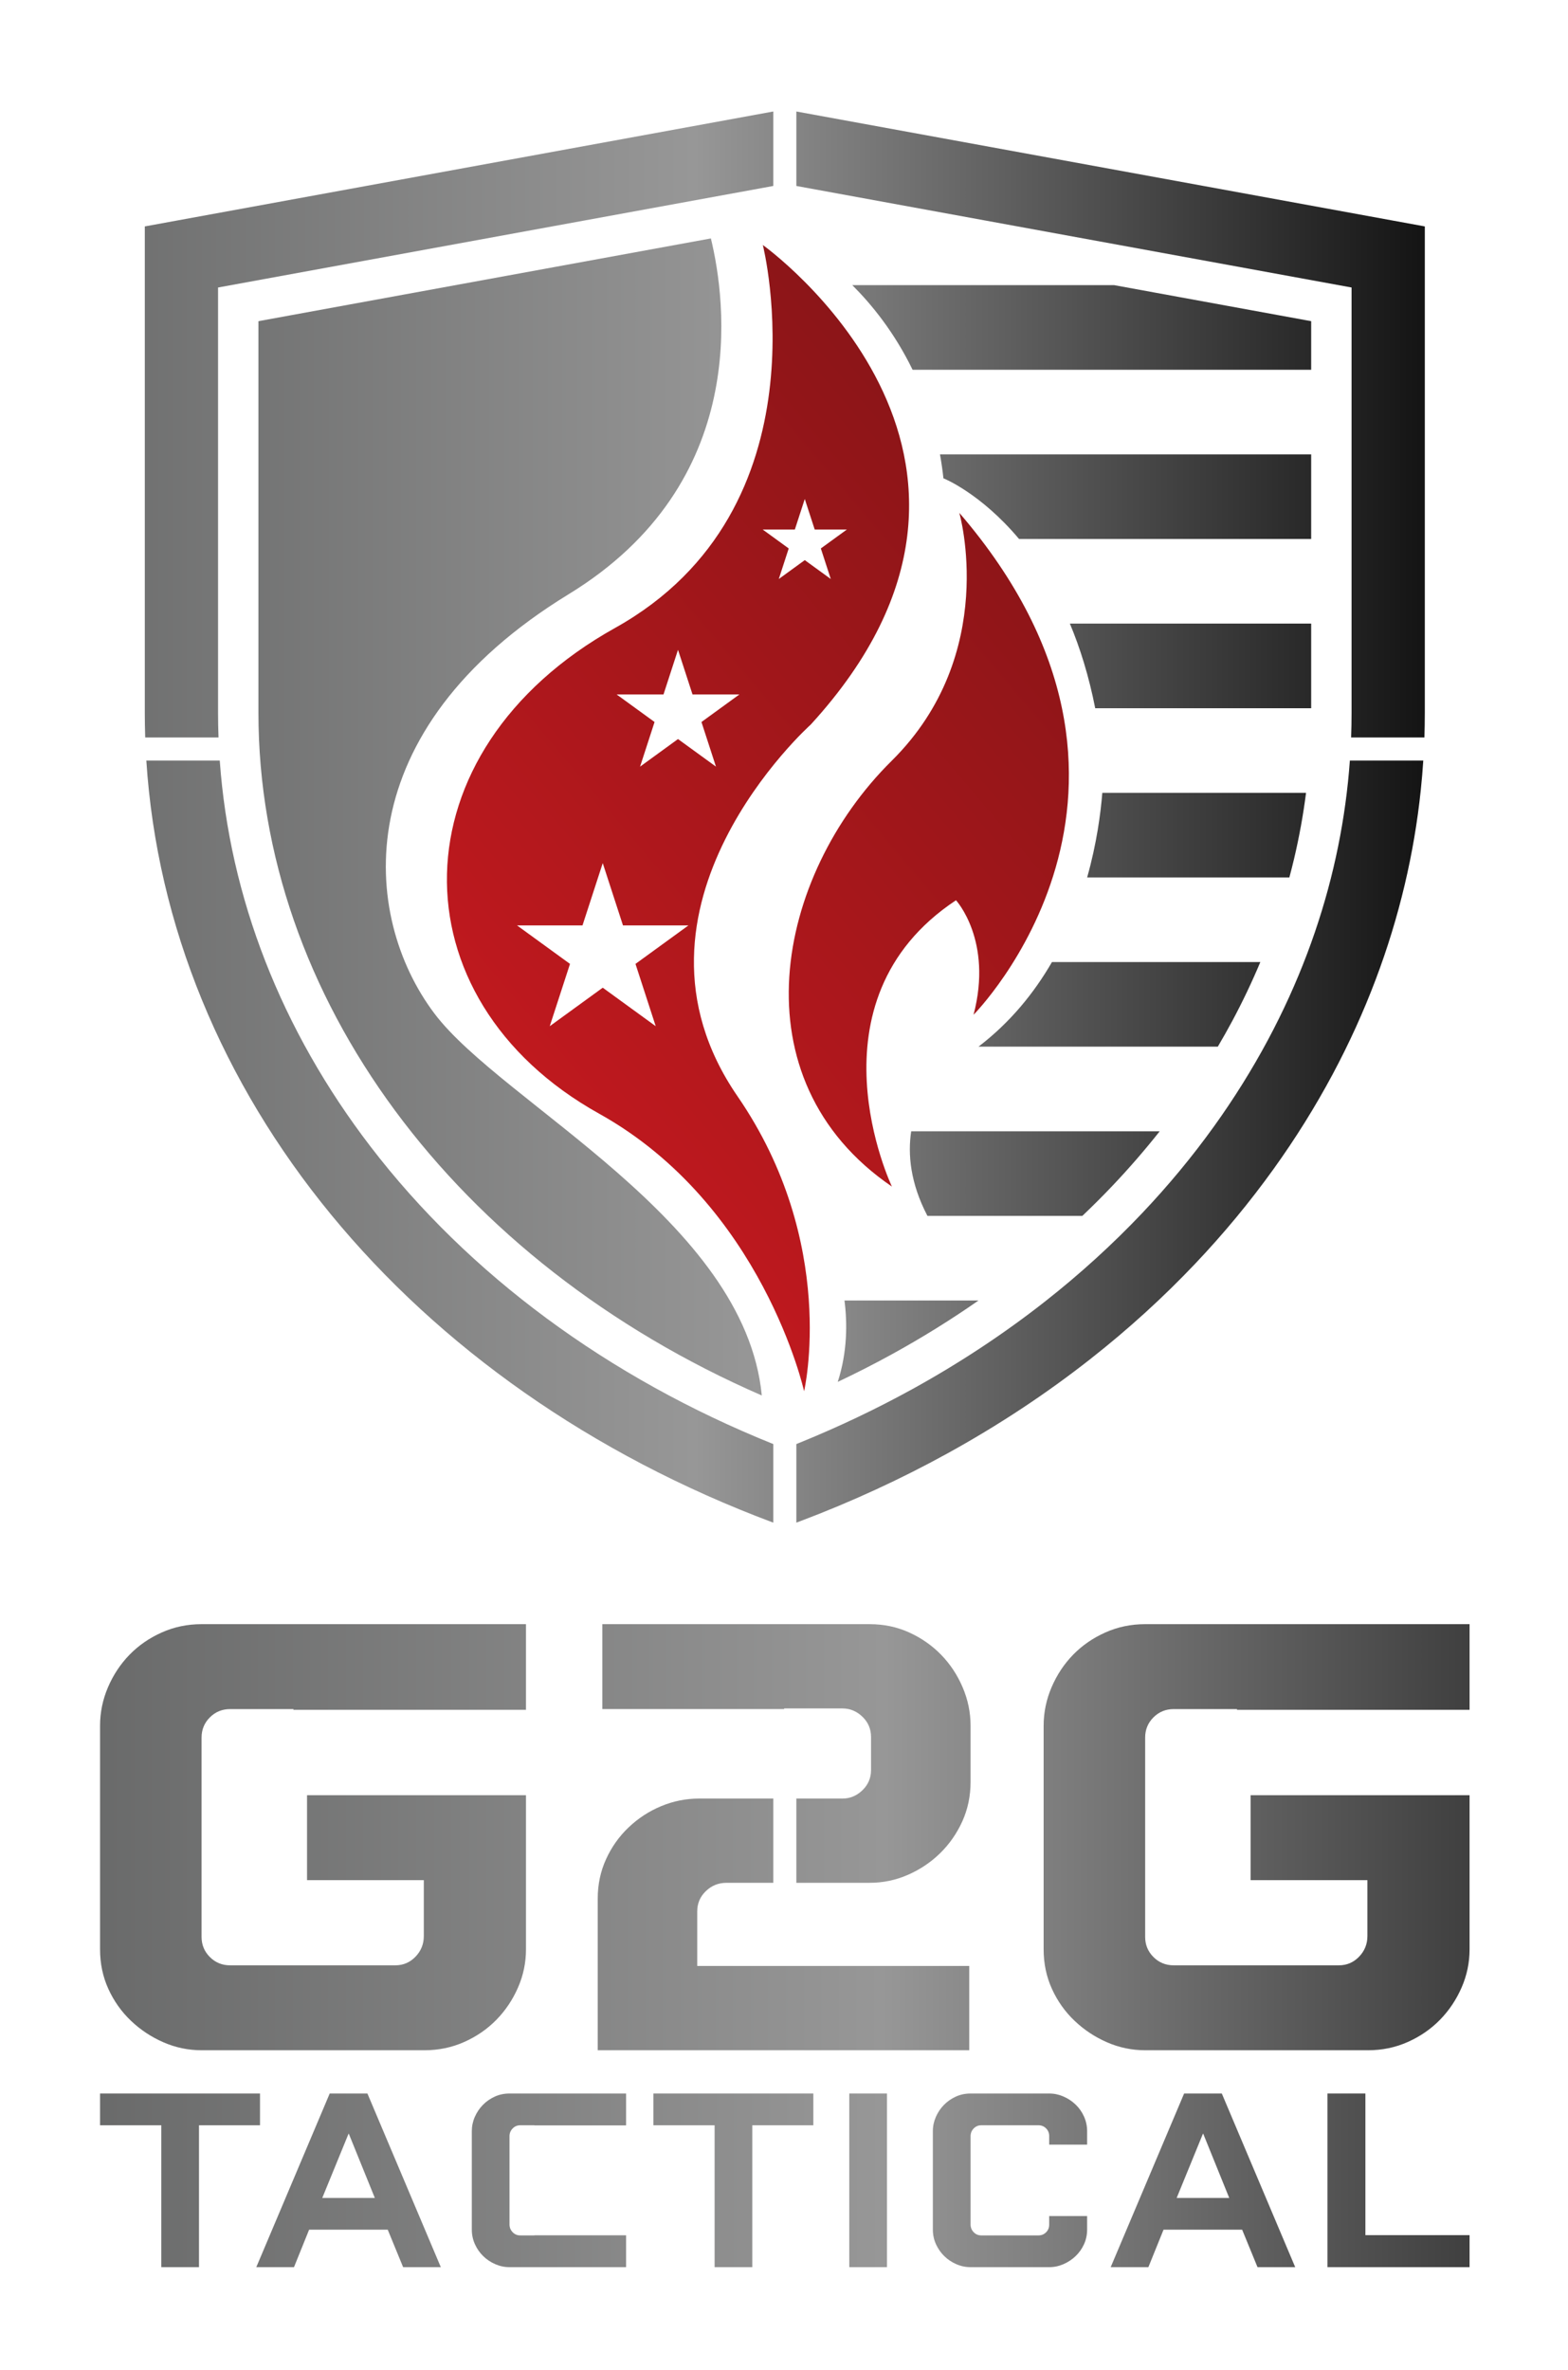 <svg viewBox="0 0 1143.529 1728" version="1.1" xmlns:xlink="http://www.w3.org/1999/xlink" height="1728" width="1143.529" xmlns="http://www.w3.org/2000/svg" id="Layer_1">
  
  <defs>
    <style>
      .st0 {
        fill: url(#linear-gradient2);
      }

      .st1 {
        fill: url(#linear-gradient1);
      }

      .st2 {
        fill: url(#linear-gradient9);
      }

      .st3 {
        fill: url(#linear-gradient3);
      }

      .st4 {
        fill: url(#linear-gradient6);
      }

      .st5 {
        fill: url(#linear-gradient8);
      }

      .st6 {
        fill: url(#linear-gradient7);
      }

      .st7 {
        fill: url(#linear-gradient5);
      }

      .st8 {
        fill: url(#linear-gradient4);
      }

      .st9 {
        fill: url(#linear-gradient18);
      }

      .st10 {
        fill: url(#linear-gradient13);
      }

      .st11 {
        fill: url(#linear-gradient12);
      }

      .st12 {
        fill: url(#linear-gradient15);
      }

      .st13 {
        fill: url(#linear-gradient16);
      }

      .st14 {
        fill: url(#linear-gradient11);
      }

      .st15 {
        fill: url(#linear-gradient10);
      }

      .st16 {
        fill: url(#linear-gradient17);
      }

      .st17 {
        fill: url(#linear-gradient14);
      }

      .st18 {
        fill: url(#linear-gradient19);
      }

      .st19 {
        fill: url(#linear-gradient22);
      }

      .st20 {
        fill: url(#linear-gradient21);
      }

      .st21 {
        fill: url(#linear-gradient20);
      }

      .st22 {
        fill: url(#linear-gradient);
      }
    </style>
    <linearGradient gradientUnits="userSpaceOnUse" y2="238.77" x2="1121.202" y1="238.77" x1="-74.022" id="linear-gradient">
      <stop stop-color="#616262" offset=".01"></stop>
      <stop stop-color="#979797" offset=".486"></stop>
      <stop stop-color="#000" offset="1"></stop>
    </linearGradient>
    <linearGradient xlink:href="#linear-gradient" y2="362.166" x2="1121.202" y1="362.166" x1="-74.022" id="linear-gradient1"></linearGradient>
    <linearGradient xlink:href="#linear-gradient" y2="485.558" x2="1121.202" y1="485.558" x1="-74.022" id="linear-gradient2"></linearGradient>
    <linearGradient xlink:href="#linear-gradient" y2="608.949" x2="1121.202" y1="608.949" x1="-74.022" id="linear-gradient3"></linearGradient>
    <linearGradient xlink:href="#linear-gradient" y2="732.341" x2="1121.202" y1="732.341" x1="-74.022" id="linear-gradient4"></linearGradient>
    <linearGradient xlink:href="#linear-gradient" y2="855.741" x2="1121.202" y1="855.741" x1="-74.022" id="linear-gradient5"></linearGradient>
    <linearGradient xlink:href="#linear-gradient" y2="977.947" x2="1164.462" y1="977.947" x1="-22.818" id="linear-gradient6"></linearGradient>
    <linearGradient gradientUnits="userSpaceOnUse" y2="161.633" x2="1083.609" y1="1066.961" x1="17.333" id="linear-gradient7">
      <stop stop-color="#ed1c24" offset="0"></stop>
      <stop stop-color="#7f1416" offset=".805"></stop>
    </linearGradient>
    <linearGradient xlink:href="#linear-gradient7" y2="226.159" x2="1138.402" y1="1131.493" x1="72.12" id="linear-gradient8"></linearGradient>
    <linearGradient xlink:href="#linear-gradient" y2="595.771" x2="1121.201" y1="595.771" x1="-74.021" id="linear-gradient9"></linearGradient>
    <linearGradient xlink:href="#linear-gradient" y2="595.687" x2="1164.462" y1="595.687" x1="-22.818" id="linear-gradient10"></linearGradient>
    <linearGradient xlink:href="#linear-gradient" y2="1339.613" x2="1380.339" y1="1339.613" x1="-51.588" id="linear-gradient11"></linearGradient>
    <linearGradient xlink:href="#linear-gradient" y2="1339.613" x2="1380.339" y1="1339.613" x1="-51.588" id="linear-gradient12"></linearGradient>
    <linearGradient xlink:href="#linear-gradient" y2="1403.191" x2="1377.015" y1="1403.191" x1="-49.869" id="linear-gradient13"></linearGradient>
    <linearGradient xlink:href="#linear-gradient" y2="1278.571" x2="1372.039" y1="1278.571" x1="-42.206" id="linear-gradient14"></linearGradient>
    <linearGradient xlink:href="#linear-gradient" y2="1589.806" x2="1380.33" y1="1589.806" x1="-51.591" id="linear-gradient15"></linearGradient>
    <linearGradient xlink:href="#linear-gradient" y2="1589.806" x2="1380.341" y1="1589.806" x1="-51.587" id="linear-gradient16"></linearGradient>
    <linearGradient xlink:href="#linear-gradient" y2="1589.806" x2="1380.335" y1="1589.806" x1="-51.586" id="linear-gradient17"></linearGradient>
    <linearGradient xlink:href="#linear-gradient" y2="1589.806" x2="1380.311" y1="1589.806" x1="-51.555" id="linear-gradient18"></linearGradient>
    <linearGradient xlink:href="#linear-gradient" y2="1589.806" x2="1380.343" y1="1589.806" x1="-51.6" id="linear-gradient19"></linearGradient>
    <linearGradient xlink:href="#linear-gradient" y2="1589.806" x2="1380.338" y1="1589.806" x1="-51.591" id="linear-gradient20"></linearGradient>
    <linearGradient xlink:href="#linear-gradient" y2="1589.806" x2="1380.356" y1="1589.806" x1="-51.632" id="linear-gradient21"></linearGradient>
    <linearGradient xlink:href="#linear-gradient" y2="1589.808" x2="1380.339" y1="1589.808" x1="-51.588" id="linear-gradient22"></linearGradient>
  </defs>
  <path d="M665.538,269.623h290.694v-35.437l-143.664-26.268h-190.998c13.947,13.88,30.62,34.239,43.968,61.705Z" class="st22"></path>
  <path d="M688.035,348.752s26.953,10.678,55.159,44.262h213.038v-61.696h-270.715c1.016,5.634,1.862,11.448,2.518,17.433Z" class="st1"></path>
  <path d="M798.724,516.406h157.508v-61.696h-175.986c7.42,17.709,13.842,38.154,18.478,61.696Z" class="st0"></path>
  <path d="M792.843,639.797h147.471c1.237-4.603,2.407-9.21,3.494-13.815,3.739-15.836,6.641-31.895,8.686-47.881h-148.583c-1.188,14.811-4.076,36.938-11.068,61.696Z" class="st3"></path>
  <path d="M713.591,763.188h174.545c3.698-6.272,7.267-12.587,10.662-18.938,7.475-13.973,14.284-28.296,20.354-42.758h-151.969c-12.921,22.345-30.278,43.901-53.592,61.696Z" class="st8"></path>
  <path d="M676.378,886.589h112.943c7.571-7.199,14.936-14.541,22.037-22.022,12.125-12.774,23.625-26.059,34.397-39.674h-181.233c-2.498,16.55-.77,37.565,11.856,61.696Z" class="st7"></path>
  <path d="M615.86,948.285c2.146,16.449,2.154,37.458-4.892,59.324,13.573-6.42,26.864-13.196,39.772-20.3,21.788-11.983,42.817-25.049,62.853-39.024h-97.733Z" class="st4"></path>
  <path d="M591.273,528.326c179.72-196.45-34.94-349.67-34.94-349.67,0,0,48.47,192.08-107.74,279.19-160.88,89.72-162.19,270.31-11.65,354.2,119.32,66.48,149.48,202.39,149.48,202.39,0,0,25.17-107.9-48.53-215.04-95.15-138.32,53.38-271.07,53.38-271.07ZM463.453,702.836l14.75,45.42-38.63-28.07-38.64,28.07,14.76-45.42-38.63-28.07h47.75l14.76-45.42,14.76,45.42h47.75l-38.63,28.07ZM522.143,558.996l-27.68-20.11-27.67,20.11,10.57-32.54-27.68-20.11h34.21l10.57-32.53,10.58,32.53h34.21l-27.68,20.11,10.57,32.54ZM556.243,386.126h23.43l7.24-22.29,7.25,22.29h23.43l-18.96,13.78,7.24,22.28-18.96-13.77-18.95,13.77,7.24-22.28-18.96-13.78Z" class="st6"></path>
  <path d="M650.468,865.2s-64.525-135.093,46.728-208.773c0,0,27.045,29.357,12.807,83.494,0,0,163.161-164.171-10.379-365.972,0,0,29.551,102.798-49.382,180.857-84.681,83.744-114.341,232.211.226,310.394Z" class="st5"></path>
  <path d="M563.943,135.596v-54.3L105.603,165.096v354.64c0,6.02.1,12.02.3,18.01h53.46c-.23-6-.34-12-.34-18.01V209.636l404.92-74.04ZM1016.623,160.986l-435.86-79.69v54.3l404.92,74.04v310.1c0,6-.11,12-.33,18.01h53.46c.19-5.99.29-11.99.29-18.01V165.096l-22.48-4.11ZM270.243,836.056c-65.2-85.04-102.86-181.71-109.98-281.5h-53.54c15.51,241.31,191.36,456.35,457.22,555.69v-57.3c-120.54-48.48-222.05-123.44-293.7-216.89ZM984.443,554.556c-.38,5.24-.83,10.46-1.37,15.65l-.03.25c-2.16,20.74-5.71,41.7-10.58,62.29-4.94,21.01-11.4,42.06-19.14,62.57-8.03,21.27-17.63,42.41-28.56,62.83-11.55,21.6-24.81,42.86-39.41,63.17-15.78,21.99-33.49,43.36-52.64,63.52-21.5,22.66-45.16,44.17-70.32,63.95-30.08,23.66-62.87,45.31-97.45,64.33-25.88,14.23-53.2,27.24-81.3,38.66-.96.39-1.92.78-2.88,1.17v57.29c.96-.34,1.92-.71,2.88-1.07,37.56-14.18,73.31-30.69,107.05-49.25,37.48-20.62,72.49-43.79,104.73-69.15,27.4-21.53,52.8-44.66,76.05-69.15,20.87-21.99,40-45.09,57.27-69.14,16.02-22.28,30.42-45.38,43.15-69.16,12.01-22.47,22.51-45.55,31.41-69.15,8.54-22.6,15.62-45.69,21.16-69.15,5.37-22.72,9.3-45.79,11.72-69.14.75-7.08,1.34-14.19,1.8-21.32h-53.54Z" class="st2"></path>
  <path d="M316.848,739.051c-53.649-71.086-64.379-206.55,97.91-305.802,133.125-81.416,114.631-214.273,103.685-259.394l-329.97,60.331v285.553c0,207.183,143.288,400.357,367.097,497.781-12.263-127.723-189.286-212.966-238.722-278.469Z" class="st15"></path>
  <g>
    <path d="M117.963,1190.322c-9.029,4.036-16.855,9.434-23.468,16.205-6.612,6.772-11.85,14.684-15.727,23.713-3.864,9.029-5.802,18.389-5.802,28.056v163.115c0,10.329,2.012,19.922,6.048,28.792,4.036,8.869,9.507,16.61,16.451,23.222,6.931,6.612,14.831,11.85,23.713,15.727,8.869,3.864,18.144,5.802,27.823,5.802h162.556c10.329,0,19.996-2.012,29.037-6.048,9.029-4.024,16.843-9.434,23.468-16.205,6.6-6.772,11.85-14.599,15.715-23.468,3.876-8.869,5.815-18.144,5.815-27.823v-112.405h-159.673v61.926h85.161v40.8c0,5.814-2.024,10.82-6.048,15.003-4.036,4.195-8.955,6.293-14.758,6.293h-120.479c-5.802,0-10.721-2.012-14.745-6.048-4.048-4.036-6.048-8.955-6.048-14.758v-145.216c0-5.802,2-10.722,6.048-14.758,4.024-4.024,8.943-6.048,14.745-6.048h46.199v.516h169.597v-62.442h-236.59c-10.329,0-20.008,2.024-29.037,6.048Z" class="st14"></path>
    <path d="M1071.74,1246.715v-62.442h-236.59c-10.329,0-20.008,2.024-29.037,6.048-9.029,4.036-16.855,9.434-23.468,16.205-6.612,6.772-11.85,14.684-15.727,23.713-3.865,9.029-5.802,18.389-5.802,28.056v163.115c0,10.329,2.012,19.922,6.048,28.792,4.036,8.869,9.507,16.61,16.451,23.222,6.931,6.612,14.831,11.85,23.713,15.727,8.869,3.864,18.144,5.802,27.823,5.802h162.556c10.329,0,19.996-2.012,29.037-6.048,9.029-4.024,16.844-9.434,23.468-16.205,6.6-6.772,11.85-14.599,15.715-23.468,3.876-8.869,5.815-18.144,5.815-27.823v-112.405h-159.673v61.926h85.161v40.8c0,5.814-2.024,10.82-6.048,15.003-4.036,4.195-8.955,6.293-14.758,6.293h-120.479c-5.802,0-10.721-2.012-14.746-6.048-4.048-4.036-6.048-8.955-6.048-14.758v-145.216c0-5.802,2-10.722,6.048-14.758,4.024-4.024,8.943-6.048,14.746-6.048h46.199v.516h169.598Z" class="st11"></path>
    <path d="M508.483,1433.506h198.38v61.45h-270.95v-110.48c0-10.32,2.01-19.91,6.05-28.78,4.03-8.87,9.5-16.61,16.45-23.22,6.93-6.61,14.83-11.78,23.71-15.48,8.87-3.71,18.14-5.57,27.82-5.57h54v61.44h-34.16c-5.82,0-10.82,2.02-15.01,6.05-4.19,4.04-6.29,8.96-6.29,14.76v39.83Z" class="st10"></path>
    <path d="M707.823,1258.296v41.03c0,10.33-2.02,19.92-6.04,28.79-4.05,8.87-9.45,16.61-16.22,23.22-6.77,6.62-14.6,11.85-23.47,15.73-8.86,3.87-18.14,5.8-27.81,5.8h-53.52v-61.44h33.69c5.47,0,10.32-2.02,14.51-6.05,4.18-4.03,6.28-8.96,6.28-14.76v-24.09c0-5.8-2.1-10.72-6.28-14.76-4.19-4.03-9.04-6.04-14.51-6.04h-42.58v.45h-132.6v-61.9h195.01c10.32,0,19.91,2.02,28.78,6.05,8.87,4.03,16.61,9.43,23.23,16.2,6.61,6.77,11.86,14.69,15.72,23.71,3.88,9.03,5.81,18.39,5.81,28.06Z" class="st17"></path>
  </g>
  <g>
    <path d="M72.963,1526.496v23.16h44.67v103.46h27.49v-103.46h44.5v-23.16h-116.66Z" class="st12"></path>
    <path d="M267.953,1526.496h-27.5l-53.54,126.62h27.49l11.03-27.32h57.34l11.22,27.32h27.49l-53.53-126.62ZM235.023,1602.656l19.18-46.85h.17l18.99,46.85h-38.34Z" class="st13"></path>
    <path d="M476.493,1526.496v23.16h44.67v103.46h27.49v-103.46h44.5v-23.16h-116.66Z" class="st16"></path>
    <path d="M619.383,1526.496v126.62h27.49v-126.62h-27.49Z" class="st9"></path>
    <path d="M792.833,1563.766v-9.76c0-3.74-.75-7.31-2.26-10.68-1.51-3.37-3.56-6.3-6.15-8.78-2.59-2.46-5.55-4.43-8.86-5.87-3.32-1.45-6.79-2.18-10.4-2.18h-57.33c-3.87,0-7.45.76-10.77,2.27-3.32,1.51-6.22,3.53-8.68,6.06-2.48,2.53-4.43,5.45-5.88,8.77-1.45,3.32-2.18,6.78-2.18,10.41v71.62c0,3.86.76,7.44,2.27,10.75,1.51,3.32,3.53,6.22,6.06,8.69,2.53,2.48,5.46,4.44,8.77,5.87,3.32,1.45,6.78,2.18,10.41,2.18h57.33c3.61,0,7.08-.73,10.4-2.18,3.31-1.43,6.27-3.39,8.86-5.87,2.59-2.47,4.64-5.37,6.15-8.69,1.51-3.31,2.26-6.89,2.26-10.75v-9.78h-27.67v6.34c0,2.17-.76,4.01-2.27,5.51-1.51,1.51-3.33,2.26-5.51,2.26h-41.79c-2.16,0-4-.77-5.51-2.34-1.51-1.58-2.25-3.44-2.25-5.62v-64.38c0-2.18.74-4.04,2.25-5.61,1.51-1.56,3.35-2.35,5.51-2.35h41.79c2.18,0,4,.75,5.51,2.26s2.27,3.35,2.27,5.52v6.33h27.67Z" class="st18"></path>
    <path d="M891.053,1526.496h-27.49l-53.55,126.62h27.49l11.05-27.32h57.33l11.21,27.32h27.49l-53.53-126.62ZM858.133,1602.656l19.17-46.85h.19l18.98,46.85h-38.34Z" class="st21"></path>
    <path d="M995.773,1629.776v-103.28h-27.68v126.62h103.65v-23.34h-75.97Z" class="st20"></path>
    <path d="M422.193,1549.728h34.406v-23.23h-85.018c-3.859,0-7.451.755-10.762,2.264-3.312,1.51-6.209,3.531-8.681,6.063-2.472,2.532-4.432,5.454-5.881,8.766-1.449,3.324-2.167,6.782-2.167,10.41v71.625c0,3.86.755,7.439,2.265,10.751,1.497,3.324,3.518,6.221,6.051,8.693,2.532,2.472,5.454,4.432,8.778,5.868,3.312,1.449,6.782,2.179,10.397,2.179h85.018v-23.23h-66.889v.073h-10.349c-2.167,0-4.006-.779-5.515-2.35-1.51-1.571-2.265-3.433-2.265-5.613v-64.381c0-2.179.755-4.042,2.265-5.612,1.51-1.558,3.348-2.35,5.515-2.35h10.349v.073h32.483Z" class="st19"></path>
  </g>
</svg>